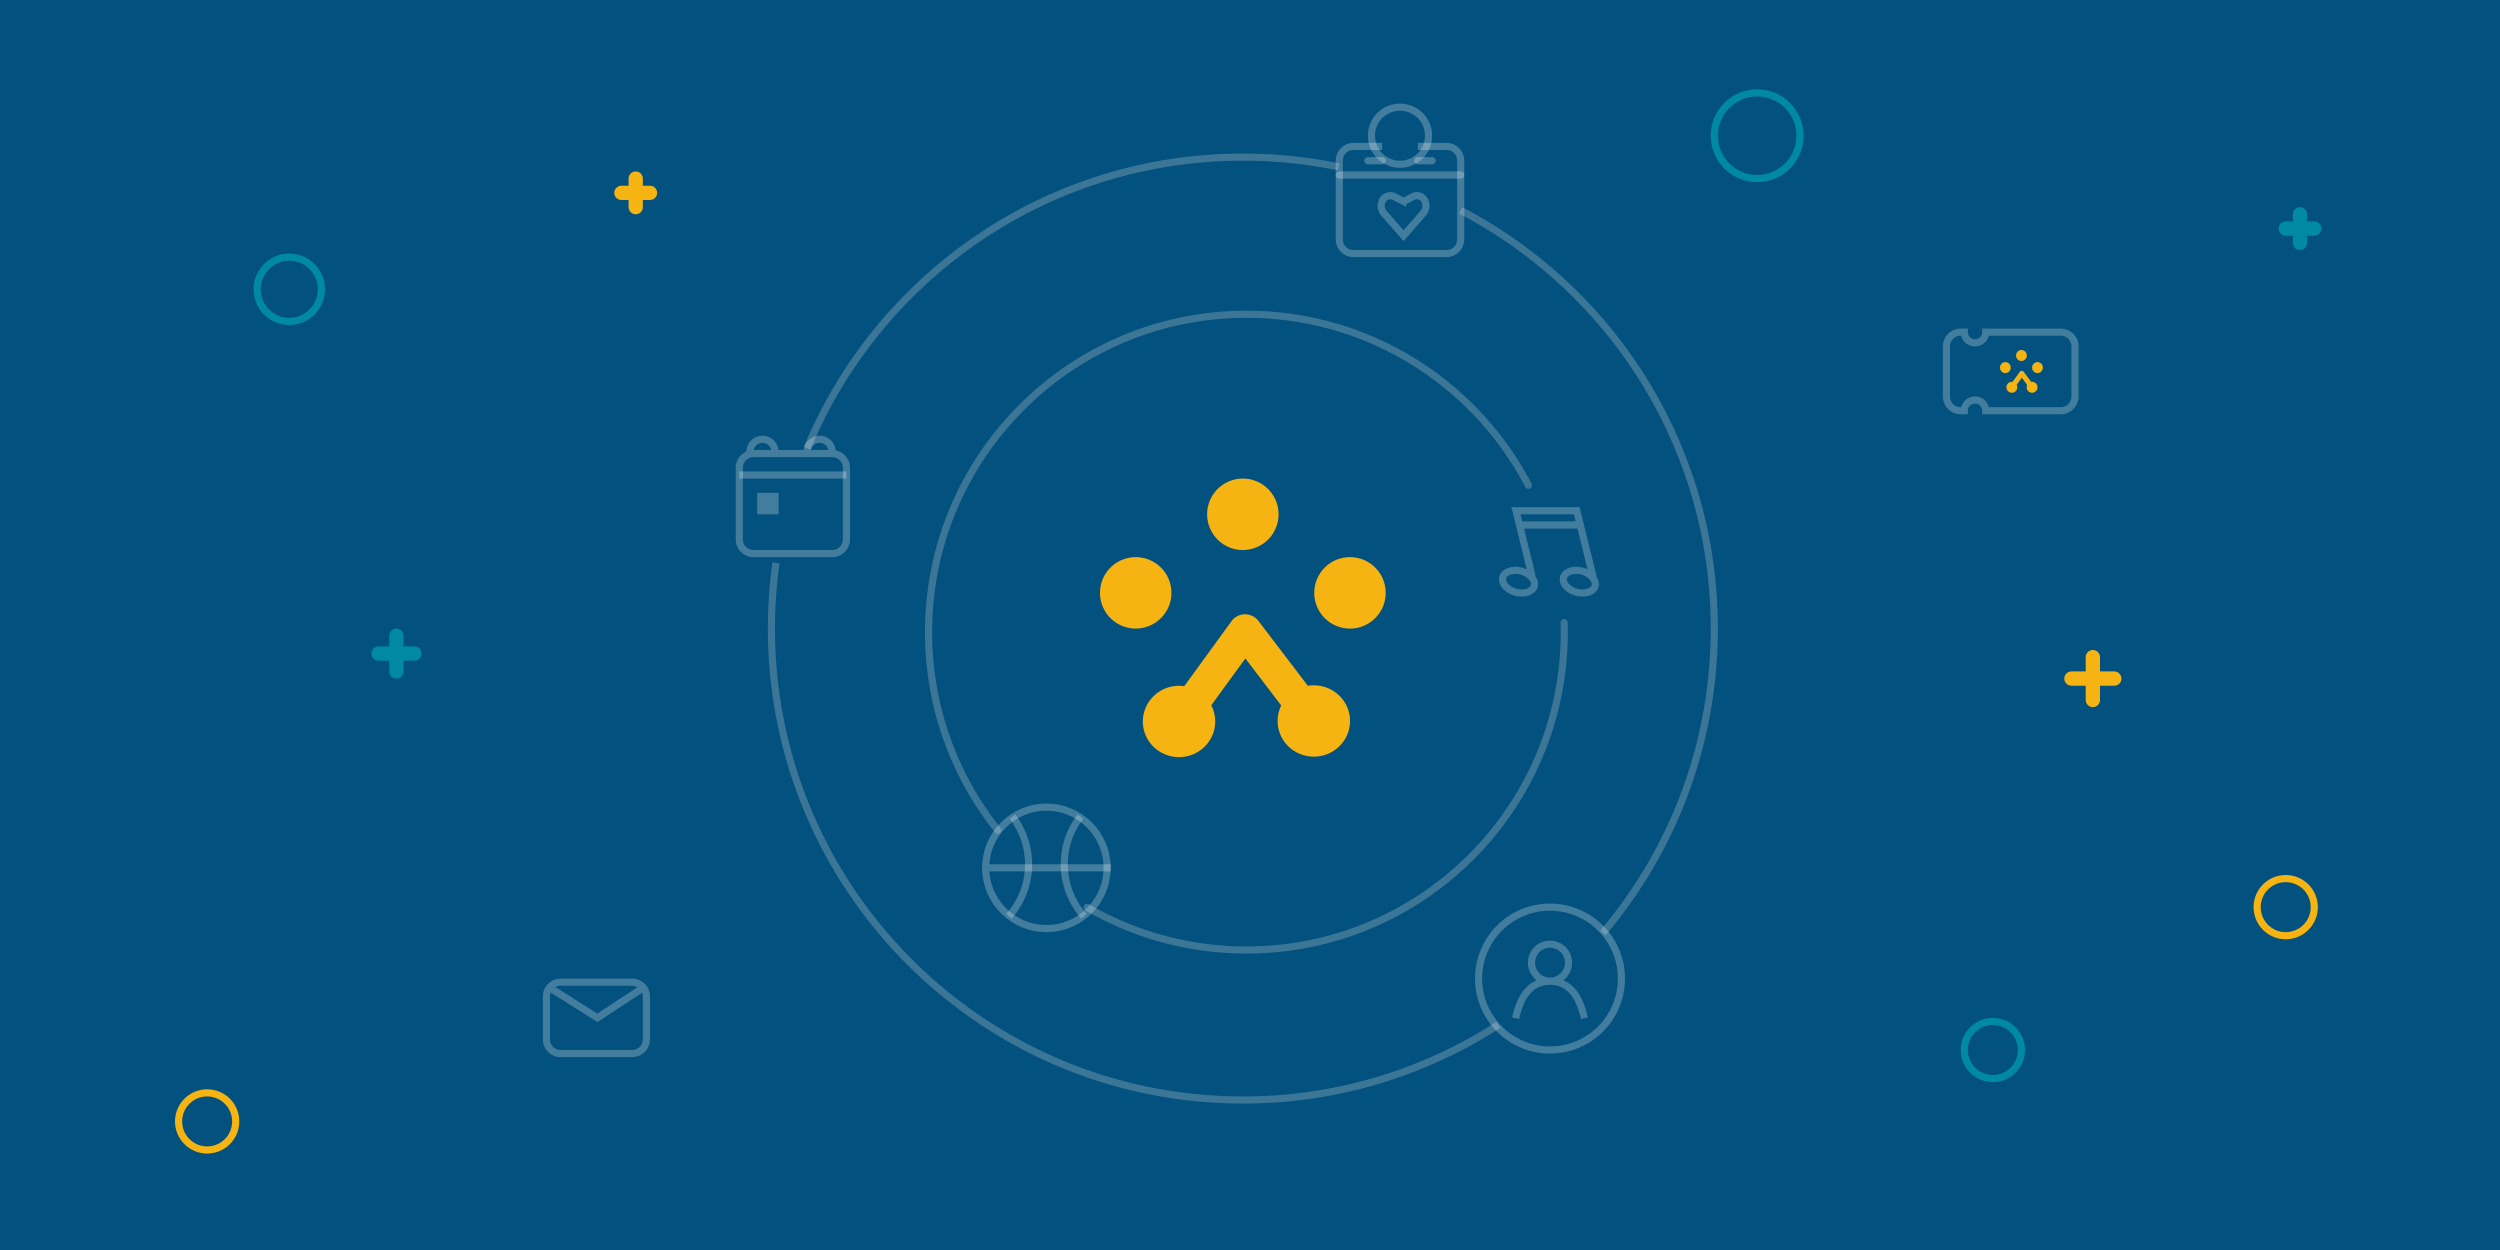 <svg xmlns="http://www.w3.org/2000/svg" width="350" height="175"><style><![CDATA[.B{opacity:.25}.C{stroke-linejoin:round}.D{stroke:#fff}.E{stroke-linecap:round}]]></style><g fill="none" fill-rule="evenodd"><path fill="#03517e" fill-rule="nonzero" d="M0 0h350v175H0z"/><g stroke-width="2" class="C E"><path stroke="#f6b413" d="M89 25v4m-2-2h4m202 65v6m-3-3h6"/><path stroke="#0089a3" d="M322 30v4m-2-2h4M55.5 89v5M53 91.5h5"/></g><path fill="#f6b413" d="M174.283 86c.74-.008 1.443.334 1.887.918l6.927 9.095a5.17 5.17 0 0 1 .819-.068c2.8-.01 5.075 2.216 5.085 4.975s-2.248 5.002-5.05 5.01-5.07-2.217-5.08-4.973a4.92 4.92 0 0 1 .5-2.186l-5.02-6.592-4.773 6.56c.35.675.547 1.438.55 2.248.01 2.758-2.25 5.002-5.044 5.01S160 103.783 160 101.027s2.25-5.003 5.047-5.013a5.17 5.17 0 0 1 .746.051l6.624-9.107c.43-.6 1.128-.95 1.866-.958zm-15.302-8a5 5 0 1 1 .036 10A5 5 0 0 1 154 83.021c-.01-2.763 2.222-5.01 4.98-5.02zm29.998 0a5 5 0 1 1 .036 10 5 5 0 0 1-.036-10zm-15-11c2.763-.01 5.01 2.22 5.02 4.983a5 5 0 1 1-10 .038A5 5 0 0 1 173.98 67z"/><path d="M212.542 73.5h8.958m-6.7 8.528c.218-.813-.594-1.737-1.813-2.063s-2.384.067-2.602.88.594 1.737 1.813 2.063 2.384-.067 2.602-.88zm8.512 0c.218-.813-.594-1.737-1.813-2.063s-2.384.067-2.602.88.594 1.737 1.813 2.063 2.384-.067 2.602-.88zm-.303-1.353l-2.26-9.175h-8.512l2.26 9.175M78.5 137.5h10a2 2 0 0 1 2 2v6a2 2 0 0 1-2 2h-10a2 2 0 0 1-2-2v-6a2 2 0 0 1 2-2zm-1.643.714l6.786 4.286 6.5-4.286M275 46.5a1.5 1.5 0 1 0 3 0h10.5a2 2 0 0 1 2 2v7a2 2 0 0 1-2 2H278a1.5 1.5 0 1 0-3 0h-.5a2 2 0 0 1-2-2v-7a2 2 0 0 1 2-2h.5z" class="B D"/><path fill="#f6b413" d="M283.042 51.923c.11-.001.216.05.283.14l1.04 1.4c.04-.007.08-.01.122-.01.42-.001.76.34.763.765s-.337.77-.757.77-.76-.34-.762-.765c0-.12.026-.234.074-.335l-.752-1.015-.716 1a.77.77 0 0 1 .082.345c.001.424-.337.77-.757.77s-.76-.34-.763-.765.337-.77.757-.77c.038 0 .075.003.11.008l.994-1.4a.35.35 0 0 1 .28-.147zm-2.295-1.23a.76.76 0 0 1 .753.767.76.76 0 0 1-.748.772.76.76 0 0 1-.752-.766.76.76 0 0 1 .747-.772zm4.5 0a.76.76 0 0 1 .753.767.76.76 0 0 1-.748.772.76.76 0 0 1-.752-.766.76.76 0 0 1 .747-.772zM282.997 49a.76.76 0 0 1 .753.767.76.76 0 0 1-.748.772.76.76 0 0 1-.752-.766.76.76 0 0 1 .747-.772z"/><g class="D"><path d="M198.5 20.5h4a2 2 0 0 1 2 2v11a2 2 0 0 1-2 2h-13a2 2 0 0 1-2-2v-11a2 2 0 0 1 2-2h4" class="B"/><path stroke-width="2" d="M107 70h1v1h-1z" class="B"/></g><g stroke="#e4e4e4"><path d="M213.977 67.942C206.552 53.713 191.66 44 174.5 44 149.923 44 130 63.923 130 88.5a44.31 44.31 0 0 0 9.683 27.716m12.515 10.8C158.755 130.82 166.373 133 174.5 133c24.577 0 44.5-19.923 44.5-44.5l-.02-1.32" class="B C E"/><path d="M187.41 23.363A66.29 66.29 0 0 0 174 22c-27.506 0-51.08 16.826-60.996 40.746m-4.37 16.06C108.217 81.8 108 84.88 108 88c0 36.45 29.55 66 66 66a65.69 65.69 0 0 0 35.766-10.522m14.636-12.866C234.133 119.115 240 104.242 240 88c0-25.452-14.407-47.54-35.512-58.55" class="B"/></g><circle cx="196" cy="19" r="4" class="B D"/><g stroke="#0089a3"><circle cx="246" cy="19" r="6"/><circle cx="279" cy="147" r="4"/><circle cx="40.5" cy="40.5" r="4.5"/></g><g stroke="#f6b413"><circle cx="29" cy="157" r="4"/><circle cx="320" cy="127" r="4"/></g><g class="D"><circle cx="217" cy="137" r="10" class="B"/><circle cx="146.5" cy="121.5" r="8.5" class="B"/><path d="M141.252 128.274A10.96 10.96 0 0 0 144 121a10.95 10.95 0 0 0-2.26-6.681m10.008 13.955A10.96 10.96 0 0 1 149 121a10.95 10.95 0 0 1 2.26-6.681" class="B"/><path d="M212.185 142.556c.75-3.457 2.354-5.185 4.815-5.185s4.066 1.728 4.815 5.185M217 132.185c1.432 0 2.593 1.16 2.593 2.593s-1.16 2.593-2.593 2.593-2.593-1.16-2.593-2.593 1.16-2.593 2.593-2.593z" class="B C"/><path d="M138.5 121.5h17m-50-58h11a2 2 0 0 1 2 2v10a2 2 0 0 1-2 2h-11a2 2 0 0 1-2-2v-10a2 2 0 0 1 2-2zm-.5 0v-.25a1.75 1.75 0 1 1 3.5 0v.25m4.5 0v-.25a1.75 1.75 0 1 1 3.5 0v.25" class="B"/><path d="M103.5 66.5h15" class="B"/><g class="C E"><path d="M187.5 24.5h17m-6-2h2" class="B"/><path d="M191.5 22.5h2" class="B"/></g><path d="M196.5 28.2l-1.304-.67a1.22 1.22 0 0 0-1.613.471 1.61 1.61 0 0 0 .179 1.871L196.5 33l2.738-3.13a1.61 1.61 0 0 0 .179-1.871 1.22 1.22 0 0 0-1.613-.471l-1.304.67z" class="B"/></g></g></svg>
